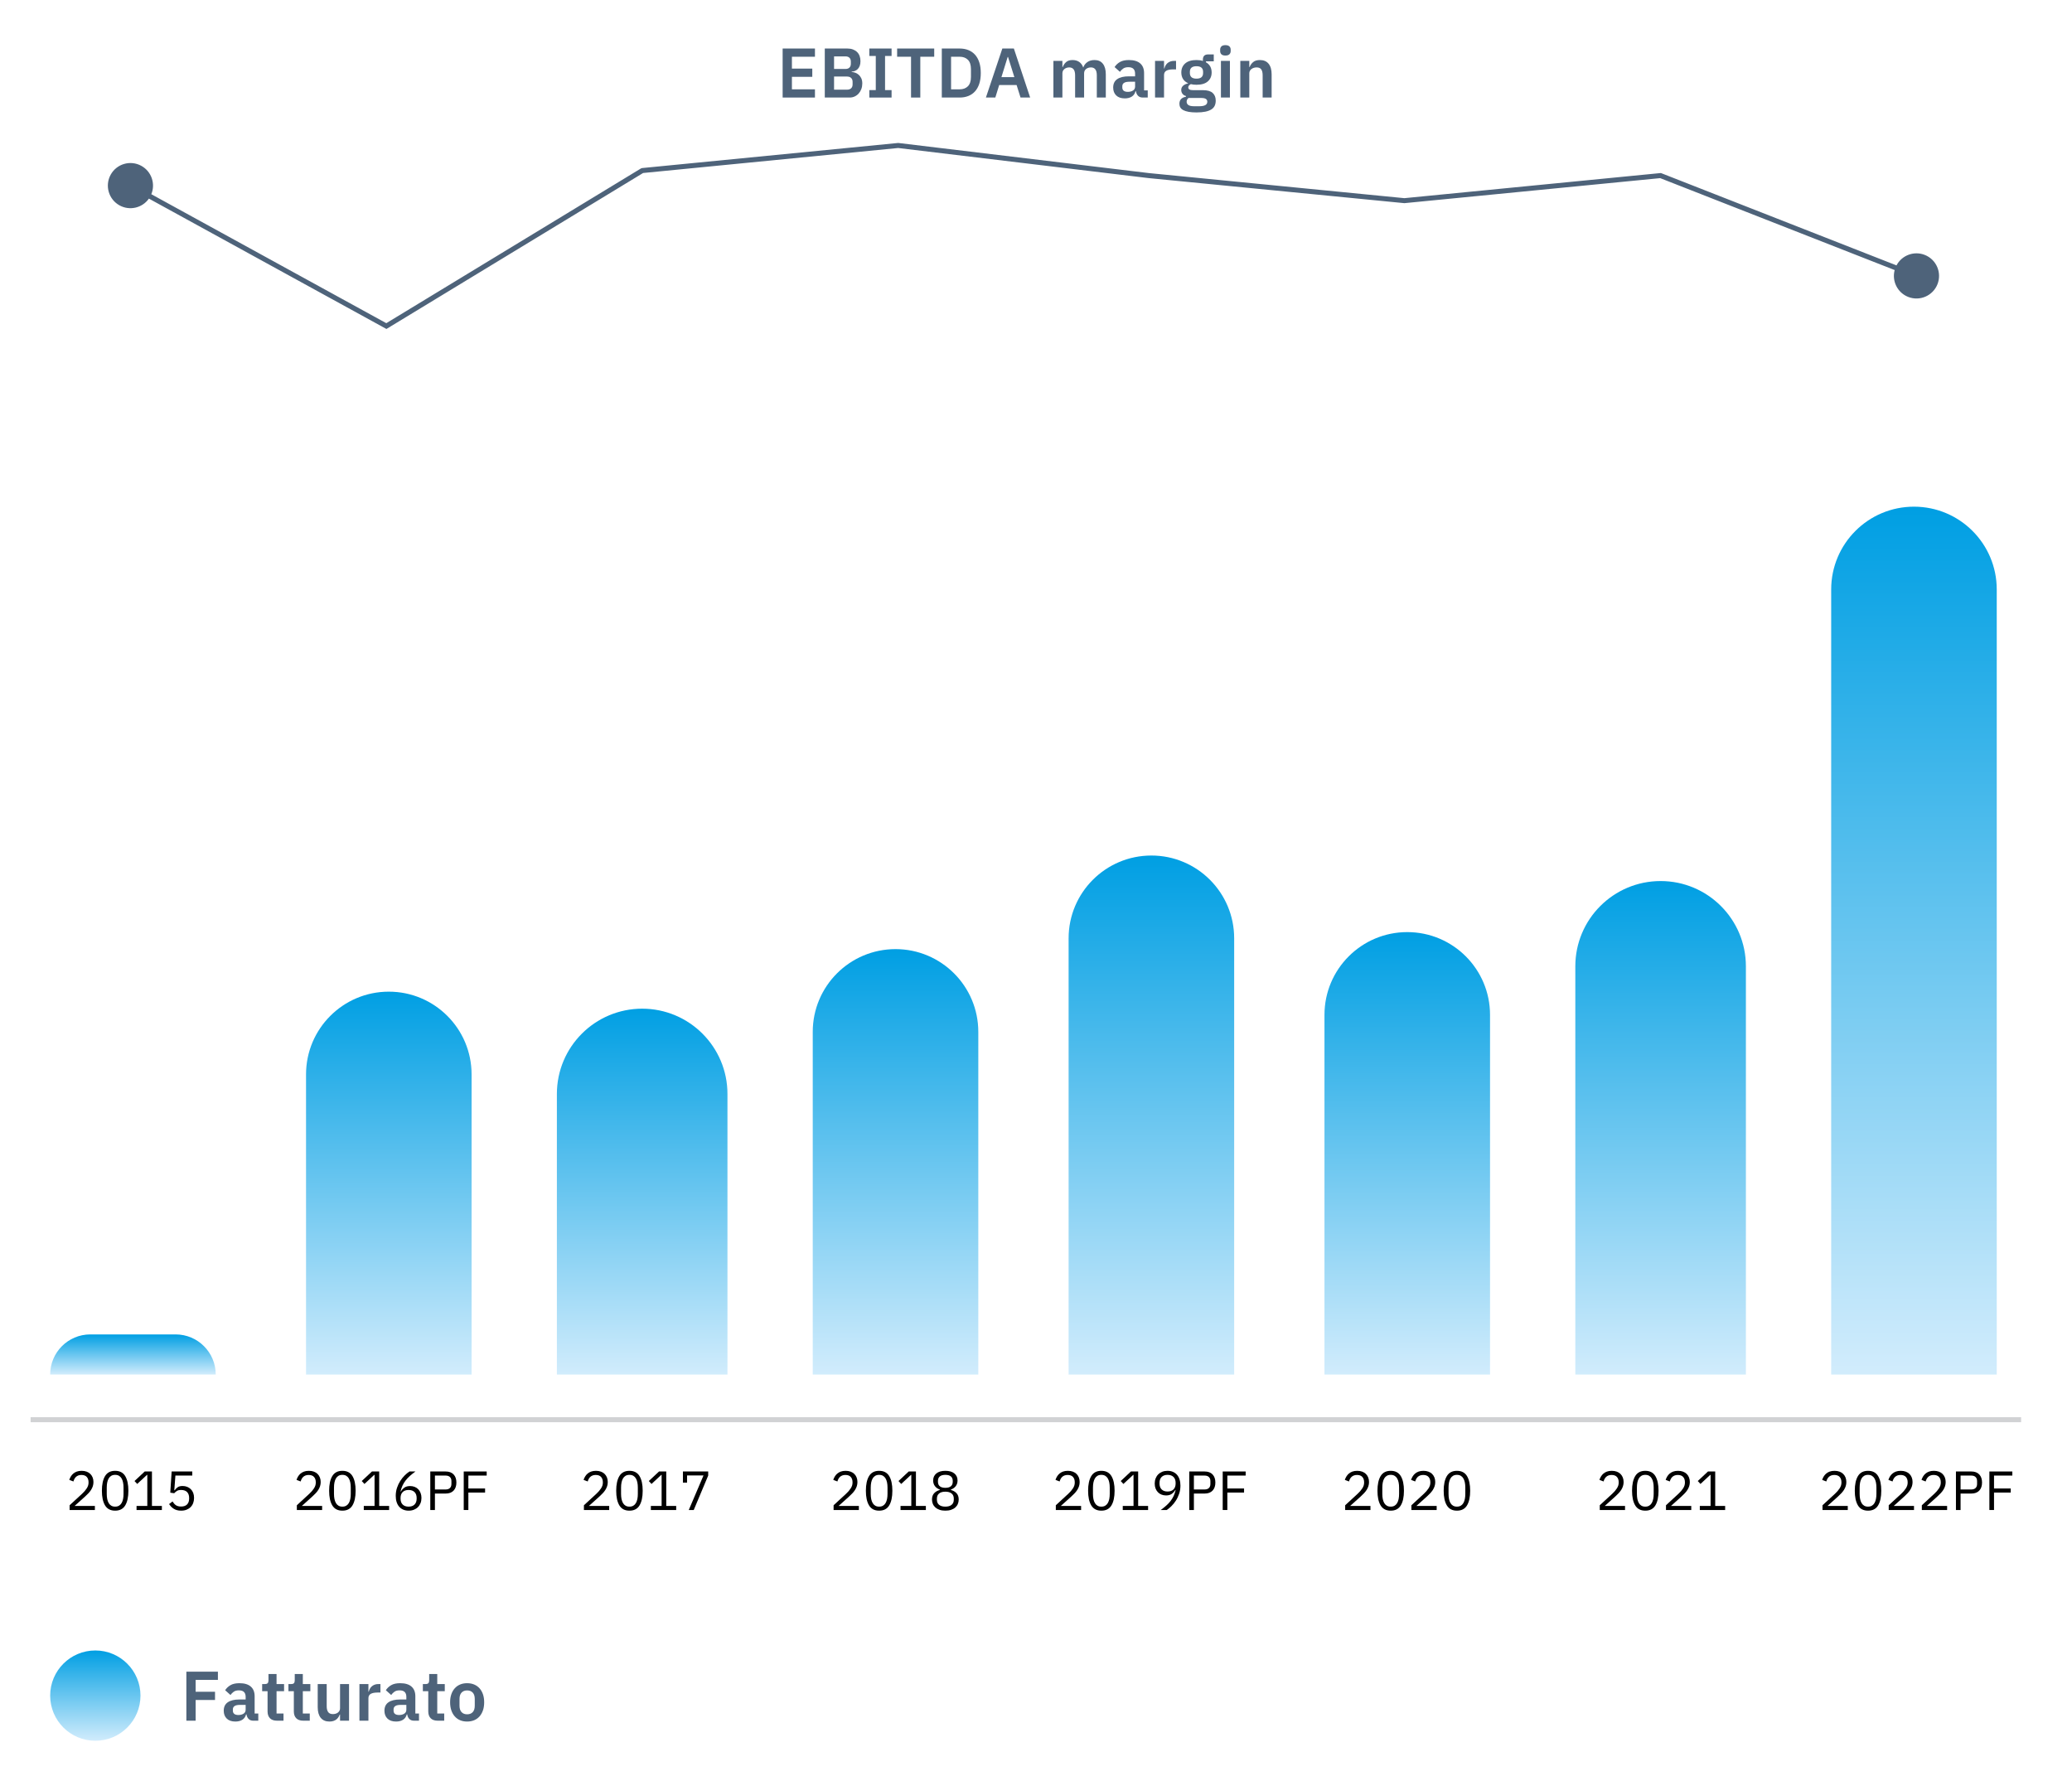 <?xml version="1.0" encoding="UTF-8"?>
<svg width="413px" height="354px" viewBox="0 0 413 354" version="1.1" xmlns="http://www.w3.org/2000/svg" xmlns:xlink="http://www.w3.org/1999/xlink">
    <title>Flow-Handling-noval-IT-TR</title>
    <defs>
        <linearGradient x1="50%" y1="0%" x2="50%" y2="100%" id="linearGradient-1">
            <stop stop-color="#009FE3" offset="0%"></stop>
            <stop stop-color="#D1ECFC" offset="100%"></stop>
        </linearGradient>
        <linearGradient x1="50%" y1="0%" x2="50%" y2="100%" id="linearGradient-2">
            <stop stop-color="#009FE3" offset="0%"></stop>
            <stop stop-color="#D1ECFC" offset="100%"></stop>
        </linearGradient>
        <linearGradient x1="50%" y1="0%" x2="50%" y2="100%" id="linearGradient-3">
            <stop stop-color="#009FE3" offset="0%"></stop>
            <stop stop-color="#D1ECFC" offset="100%"></stop>
        </linearGradient>
        <linearGradient x1="50%" y1="0%" x2="50%" y2="100%" id="linearGradient-4">
            <stop stop-color="#009FE3" offset="0%"></stop>
            <stop stop-color="#D1ECFC" offset="100%"></stop>
        </linearGradient>
        <linearGradient x1="50%" y1="0%" x2="50%" y2="100%" id="linearGradient-5">
            <stop stop-color="#009FE3" offset="0%"></stop>
            <stop stop-color="#D1ECFC" offset="100%"></stop>
        </linearGradient>
        <linearGradient x1="50%" y1="0%" x2="50%" y2="100%" id="linearGradient-6">
            <stop stop-color="#009FE3" offset="0%"></stop>
            <stop stop-color="#D1ECFC" offset="100%"></stop>
        </linearGradient>
        <linearGradient x1="50%" y1="0%" x2="50%" y2="100%" id="linearGradient-7">
            <stop stop-color="#009FE3" offset="0%"></stop>
            <stop stop-color="#D1ECFC" offset="100%"></stop>
        </linearGradient>
        <linearGradient x1="50%" y1="0%" x2="50%" y2="100%" id="linearGradient-8">
            <stop stop-color="#009FE3" offset="0%"></stop>
            <stop stop-color="#D1ECFC" offset="100%"></stop>
        </linearGradient>
        <linearGradient x1="50%" y1="0%" x2="50%" y2="100%" id="linearGradient-9">
            <stop stop-color="#009FE3" offset="0%"></stop>
            <stop stop-color="#D1ECFC" offset="100%"></stop>
        </linearGradient>
    </defs>
    <g id="Flow-Handling-noval-IT-TR" stroke="none" stroke-width="1" fill="none" fill-rule="evenodd">
        <g id="2015" transform="translate(13.809, 293.19)" fill="#000000" fill-rule="nonzero">
            <path d="M5.104,7.81 L0.066,7.81 L0.066,6.864 L2.574,4.554 C2.933,4.224 3.234,3.874 3.476,3.503 C3.718,3.133 3.839,2.761 3.839,2.387 L3.839,2.255 C3.839,1.83 3.722,1.485 3.487,1.221 C3.252,0.957 2.897,0.825 2.42,0.825 C2.185,0.825 1.98,0.858 1.804,0.924 C1.628,0.99 1.476,1.082 1.347,1.199 C1.219,1.316 1.113,1.454 1.028,1.611 C0.944,1.769 0.876,1.94 0.825,2.123 L0,1.804 C0.073,1.577 0.174,1.355 0.302,1.139 C0.431,0.922 0.592,0.73 0.786,0.561 C0.981,0.392 1.216,0.257 1.49,0.154 C1.766,0.051 2.09,0 2.464,0 C2.838,0 3.172,0.055 3.465,0.165 C3.758,0.275 4.004,0.429 4.202,0.627 C4.4,0.825 4.552,1.06 4.659,1.331 C4.765,1.602 4.818,1.903 4.818,2.233 C4.818,2.534 4.776,2.812 4.691,3.069 C4.607,3.326 4.492,3.57 4.345,3.8 C4.198,4.032 4.021,4.257 3.812,4.477 C3.603,4.697 3.377,4.917 3.135,5.137 L1.067,6.996 L5.104,6.996 L5.104,7.81 Z" id="Path"></path>
            <path d="M9.141,7.942 C8.224,7.942 7.555,7.594 7.133,6.897 C6.712,6.2 6.501,5.225 6.501,3.971 C6.501,2.717 6.712,1.742 7.133,1.045 C7.555,0.348 8.224,0 9.141,0 C10.058,0 10.727,0.348 11.149,1.045 C11.57,1.742 11.781,2.717 11.781,3.971 C11.781,5.225 11.57,6.2 11.149,6.897 C10.727,7.594 10.058,7.942 9.141,7.942 Z M9.141,7.139 C9.442,7.139 9.698,7.077 9.911,6.952 C10.124,6.827 10.296,6.651 10.428,6.424 C10.56,6.197 10.657,5.929 10.72,5.621 C10.782,5.313 10.813,4.972 10.813,4.598 L10.813,3.344 C10.813,2.97 10.782,2.629 10.72,2.321 C10.657,2.013 10.56,1.745 10.428,1.518 C10.296,1.291 10.124,1.115 9.911,0.99 C9.698,0.865 9.442,0.803 9.141,0.803 C8.84,0.803 8.584,0.865 8.371,0.99 C8.158,1.115 7.986,1.291 7.854,1.518 C7.722,1.745 7.625,2.013 7.562,2.321 C7.5,2.629 7.469,2.97 7.469,3.344 L7.469,4.598 C7.469,4.972 7.5,5.313 7.562,5.621 C7.625,5.929 7.722,6.197 7.854,6.424 C7.986,6.651 8.158,6.827 8.371,6.952 C8.584,7.077 8.84,7.139 9.141,7.139 Z" id="Shape"></path>
            <polygon id="Path" points="13.409 7.81 13.409 6.996 15.554 6.996 15.554 0.814 15.477 0.814 13.541 2.618 13.002 2.035 15.037 0.132 16.478 0.132 16.478 6.996 18.458 6.996 18.458 7.81"></polygon>
            <path d="M24.519,0.946 L21.153,0.946 L20.933,3.872 L21.01,3.872 C21.193,3.615 21.401,3.41 21.631,3.256 C21.863,3.102 22.18,3.025 22.583,3.025 C22.913,3.025 23.217,3.08 23.496,3.19 C23.775,3.3 24.017,3.456 24.222,3.658 C24.427,3.859 24.587,4.107 24.701,4.4 C24.814,4.693 24.871,5.027 24.871,5.401 C24.871,5.775 24.812,6.118 24.695,6.429 C24.578,6.741 24.407,7.009 24.183,7.232 C23.96,7.456 23.689,7.63 23.369,7.755 C23.05,7.88 22.689,7.942 22.286,7.942 C21.963,7.942 21.679,7.905 21.433,7.832 C21.188,7.759 20.97,7.66 20.779,7.535 C20.588,7.41 20.422,7.271 20.279,7.117 C20.136,6.963 20.005,6.802 19.888,6.633 L20.581,6.105 C20.676,6.259 20.777,6.398 20.884,6.523 C20.99,6.648 21.107,6.754 21.235,6.842 C21.364,6.93 21.512,6.998 21.681,7.045 C21.85,7.093 22.051,7.117 22.286,7.117 C22.814,7.117 23.214,6.978 23.485,6.699 C23.756,6.42 23.892,6.028 23.892,5.522 L23.892,5.412 C23.892,4.906 23.756,4.514 23.485,4.235 C23.214,3.956 22.814,3.817 22.286,3.817 C21.934,3.817 21.657,3.881 21.456,4.01 C21.254,4.138 21.072,4.29 20.911,4.466 L20.13,4.356 L20.405,0.132 L24.519,0.132 L24.519,0.946 Z" id="Path"></path>
        </g>
        <g id="2016PF" transform="translate(59.103, 293.19)" fill="#000000" fill-rule="nonzero">
            <path d="M5.104,7.81 L0.066,7.81 L0.066,6.864 L2.574,4.554 C2.933,4.224 3.234,3.874 3.476,3.503 C3.718,3.133 3.839,2.761 3.839,2.387 L3.839,2.255 C3.839,1.83 3.722,1.485 3.487,1.221 C3.252,0.957 2.897,0.825 2.42,0.825 C2.185,0.825 1.98,0.858 1.804,0.924 C1.628,0.99 1.476,1.082 1.347,1.199 C1.219,1.316 1.113,1.454 1.028,1.611 C0.944,1.769 0.876,1.94 0.825,2.123 L0,1.804 C0.073,1.577 0.174,1.355 0.302,1.139 C0.431,0.922 0.592,0.73 0.786,0.561 C0.981,0.392 1.216,0.257 1.49,0.154 C1.766,0.051 2.09,0 2.464,0 C2.838,0 3.172,0.055 3.465,0.165 C3.758,0.275 4.004,0.429 4.202,0.627 C4.4,0.825 4.552,1.06 4.659,1.331 C4.765,1.602 4.818,1.903 4.818,2.233 C4.818,2.534 4.776,2.812 4.691,3.069 C4.607,3.326 4.492,3.57 4.345,3.8 C4.198,4.032 4.021,4.257 3.812,4.477 C3.603,4.697 3.377,4.917 3.135,5.137 L1.067,6.996 L5.104,6.996 L5.104,7.81 Z" id="Path"></path>
            <path d="M9.141,7.942 C8.224,7.942 7.555,7.594 7.133,6.897 C6.712,6.2 6.501,5.225 6.501,3.971 C6.501,2.717 6.712,1.742 7.133,1.045 C7.555,0.348 8.224,0 9.141,0 C10.058,0 10.727,0.348 11.149,1.045 C11.57,1.742 11.781,2.717 11.781,3.971 C11.781,5.225 11.57,6.2 11.149,6.897 C10.727,7.594 10.058,7.942 9.141,7.942 Z M9.141,7.139 C9.442,7.139 9.698,7.077 9.911,6.952 C10.124,6.827 10.296,6.651 10.428,6.424 C10.56,6.197 10.657,5.929 10.72,5.621 C10.782,5.313 10.813,4.972 10.813,4.598 L10.813,3.344 C10.813,2.97 10.782,2.629 10.72,2.321 C10.657,2.013 10.56,1.745 10.428,1.518 C10.296,1.291 10.124,1.115 9.911,0.99 C9.698,0.865 9.442,0.803 9.141,0.803 C8.84,0.803 8.584,0.865 8.371,0.99 C8.158,1.115 7.986,1.291 7.854,1.518 C7.722,1.745 7.625,2.013 7.562,2.321 C7.5,2.629 7.469,2.97 7.469,3.344 L7.469,4.598 C7.469,4.972 7.5,5.313 7.562,5.621 C7.625,5.929 7.722,6.197 7.854,6.424 C7.986,6.651 8.158,6.827 8.371,6.952 C8.584,7.077 8.84,7.139 9.141,7.139 Z" id="Shape"></path>
            <polygon id="Path" points="13.409 7.81 13.409 6.996 15.554 6.996 15.554 0.814 15.477 0.814 13.541 2.618 13.002 2.035 15.037 0.132 16.478 0.132 16.478 6.996 18.458 6.996 18.458 7.81"></polygon>
            <path d="M22.352,7.942 C21.956,7.942 21.599,7.874 21.279,7.739 C20.96,7.603 20.689,7.409 20.465,7.155 C20.242,6.902 20.071,6.593 19.954,6.226 C19.837,5.859 19.778,5.449 19.778,4.994 C19.778,4.422 19.862,3.885 20.031,3.382 C20.2,2.88 20.418,2.422 20.686,2.007 C20.953,1.593 21.248,1.226 21.571,0.907 C21.894,0.589 22.209,0.33 22.517,0.132 L23.705,0.132 C23.294,0.433 22.928,0.726 22.605,1.012 C22.282,1.298 22,1.597 21.758,1.909 C21.516,2.22 21.311,2.554 21.142,2.909 C20.973,3.265 20.838,3.667 20.735,4.114 L20.79,4.136 C20.973,3.821 21.21,3.558 21.5,3.349 C21.789,3.14 22.169,3.036 22.638,3.036 C22.968,3.036 23.272,3.091 23.551,3.201 C23.83,3.311 24.068,3.469 24.266,3.674 C24.464,3.879 24.62,4.129 24.733,4.422 C24.847,4.715 24.904,5.042 24.904,5.401 C24.904,5.775 24.843,6.118 24.723,6.429 C24.602,6.741 24.429,7.009 24.206,7.232 C23.982,7.456 23.712,7.63 23.397,7.755 C23.082,7.88 22.733,7.942 22.352,7.942 Z M22.341,7.139 C22.847,7.139 23.241,7 23.523,6.721 C23.806,6.442 23.947,6.043 23.947,5.522 L23.947,5.434 C23.947,4.913 23.806,4.514 23.523,4.235 C23.241,3.956 22.847,3.817 22.341,3.817 C21.835,3.817 21.441,3.956 21.159,4.235 C20.876,4.514 20.735,4.913 20.735,5.434 L20.735,5.522 C20.735,6.043 20.876,6.442 21.159,6.721 C21.441,7 21.835,7.139 22.341,7.139 Z" id="Shape"></path>
            <path d="M26.664,7.81 L26.664,0.132 L29.722,0.132 C30.411,0.132 30.941,0.328 31.311,0.721 C31.682,1.113 31.867,1.65 31.867,2.332 C31.867,3.014 31.682,3.551 31.311,3.943 C30.941,4.336 30.411,4.532 29.722,4.532 L27.588,4.532 L27.588,7.81 L26.664,7.81 Z M27.588,3.718 L29.722,3.718 C30.089,3.718 30.373,3.623 30.575,3.432 C30.776,3.241 30.877,2.97 30.877,2.618 L30.877,2.046 C30.877,1.694 30.776,1.423 30.575,1.232 C30.373,1.041 30.089,0.946 29.722,0.946 L27.588,0.946 L27.588,3.718 Z" id="Shape"></path>
            <polygon id="Path" points="33.33 7.81 33.33 0.132 37.906 0.132 37.906 0.946 34.254 0.946 34.254 3.52 37.587 3.52 37.587 4.334 34.254 4.334 34.254 7.81"></polygon>
        </g>
        <g id="2017" transform="translate(116.323, 293.19)" fill="#000000" fill-rule="nonzero">
            <path d="M5.104,7.81 L0.066,7.81 L0.066,6.864 L2.574,4.554 C2.933,4.224 3.234,3.874 3.476,3.503 C3.718,3.133 3.839,2.761 3.839,2.387 L3.839,2.255 C3.839,1.83 3.722,1.485 3.487,1.221 C3.252,0.957 2.897,0.825 2.42,0.825 C2.185,0.825 1.98,0.858 1.804,0.924 C1.628,0.99 1.476,1.082 1.347,1.199 C1.219,1.316 1.113,1.454 1.028,1.611 C0.944,1.769 0.876,1.94 0.825,2.123 L0,1.804 C0.073,1.577 0.174,1.355 0.302,1.139 C0.431,0.922 0.592,0.73 0.786,0.561 C0.981,0.392 1.216,0.257 1.49,0.154 C1.766,0.051 2.09,0 2.464,0 C2.838,0 3.172,0.055 3.465,0.165 C3.758,0.275 4.004,0.429 4.202,0.627 C4.4,0.825 4.552,1.06 4.659,1.331 C4.765,1.602 4.818,1.903 4.818,2.233 C4.818,2.534 4.776,2.812 4.691,3.069 C4.607,3.326 4.492,3.57 4.345,3.8 C4.198,4.032 4.021,4.257 3.812,4.477 C3.603,4.697 3.377,4.917 3.135,5.137 L1.067,6.996 L5.104,6.996 L5.104,7.81 Z" id="Path"></path>
            <path d="M9.141,7.942 C8.224,7.942 7.555,7.594 7.133,6.897 C6.712,6.2 6.501,5.225 6.501,3.971 C6.501,2.717 6.712,1.742 7.133,1.045 C7.555,0.348 8.224,0 9.141,0 C10.058,0 10.727,0.348 11.149,1.045 C11.57,1.742 11.781,2.717 11.781,3.971 C11.781,5.225 11.57,6.2 11.149,6.897 C10.727,7.594 10.058,7.942 9.141,7.942 Z M9.141,7.139 C9.442,7.139 9.698,7.077 9.911,6.952 C10.124,6.827 10.296,6.651 10.428,6.424 C10.56,6.197 10.657,5.929 10.72,5.621 C10.782,5.313 10.813,4.972 10.813,4.598 L10.813,3.344 C10.813,2.97 10.782,2.629 10.72,2.321 C10.657,2.013 10.56,1.745 10.428,1.518 C10.296,1.291 10.124,1.115 9.911,0.99 C9.698,0.865 9.442,0.803 9.141,0.803 C8.84,0.803 8.584,0.865 8.371,0.99 C8.158,1.115 7.986,1.291 7.854,1.518 C7.722,1.745 7.625,2.013 7.562,2.321 C7.5,2.629 7.469,2.97 7.469,3.344 L7.469,4.598 C7.469,4.972 7.5,5.313 7.562,5.621 C7.625,5.929 7.722,6.197 7.854,6.424 C7.986,6.651 8.158,6.827 8.371,6.952 C8.584,7.077 8.84,7.139 9.141,7.139 Z" id="Shape"></path>
            <polygon id="Path" points="13.409 7.81 13.409 6.996 15.554 6.996 15.554 0.814 15.477 0.814 13.541 2.618 13.002 2.035 15.037 0.132 16.478 0.132 16.478 6.996 18.458 6.996 18.458 7.81"></polygon>
            <polygon id="Path" points="20.966 7.81 23.903 0.924 20.625 0.924 20.625 2.354 19.8 2.354 19.8 0.132 24.838 0.132 24.838 0.946 21.956 7.81"></polygon>
        </g>
        <g id="2018" transform="translate(166.09, 293.19)" fill="#000000" fill-rule="nonzero">
            <path d="M5.104,7.81 L0.066,7.81 L0.066,6.864 L2.574,4.554 C2.933,4.224 3.234,3.874 3.476,3.503 C3.718,3.133 3.839,2.761 3.839,2.387 L3.839,2.255 C3.839,1.83 3.722,1.485 3.487,1.221 C3.252,0.957 2.897,0.825 2.42,0.825 C2.185,0.825 1.98,0.858 1.804,0.924 C1.628,0.99 1.476,1.082 1.347,1.199 C1.219,1.316 1.113,1.454 1.028,1.611 C0.944,1.769 0.876,1.94 0.825,2.123 L0,1.804 C0.073,1.577 0.174,1.355 0.302,1.139 C0.431,0.922 0.592,0.73 0.786,0.561 C0.981,0.392 1.216,0.257 1.49,0.154 C1.766,0.051 2.09,0 2.464,0 C2.838,0 3.172,0.055 3.465,0.165 C3.758,0.275 4.004,0.429 4.202,0.627 C4.4,0.825 4.552,1.06 4.659,1.331 C4.765,1.602 4.818,1.903 4.818,2.233 C4.818,2.534 4.776,2.812 4.691,3.069 C4.607,3.326 4.492,3.57 4.345,3.8 C4.198,4.032 4.021,4.257 3.812,4.477 C3.603,4.697 3.377,4.917 3.135,5.137 L1.067,6.996 L5.104,6.996 L5.104,7.81 Z" id="Path"></path>
            <path d="M9.141,7.942 C8.224,7.942 7.555,7.594 7.133,6.897 C6.712,6.2 6.501,5.225 6.501,3.971 C6.501,2.717 6.712,1.742 7.133,1.045 C7.555,0.348 8.224,0 9.141,0 C10.058,0 10.727,0.348 11.149,1.045 C11.57,1.742 11.781,2.717 11.781,3.971 C11.781,5.225 11.57,6.2 11.149,6.897 C10.727,7.594 10.058,7.942 9.141,7.942 Z M9.141,7.139 C9.442,7.139 9.698,7.077 9.911,6.952 C10.124,6.827 10.296,6.651 10.428,6.424 C10.56,6.197 10.657,5.929 10.72,5.621 C10.782,5.313 10.813,4.972 10.813,4.598 L10.813,3.344 C10.813,2.97 10.782,2.629 10.72,2.321 C10.657,2.013 10.56,1.745 10.428,1.518 C10.296,1.291 10.124,1.115 9.911,0.99 C9.698,0.865 9.442,0.803 9.141,0.803 C8.84,0.803 8.584,0.865 8.371,0.99 C8.158,1.115 7.986,1.291 7.854,1.518 C7.722,1.745 7.625,2.013 7.562,2.321 C7.5,2.629 7.469,2.97 7.469,3.344 L7.469,4.598 C7.469,4.972 7.5,5.313 7.562,5.621 C7.625,5.929 7.722,6.197 7.854,6.424 C7.986,6.651 8.158,6.827 8.371,6.952 C8.584,7.077 8.84,7.139 9.141,7.139 Z" id="Shape"></path>
            <polygon id="Path" points="13.409 7.81 13.409 6.996 15.554 6.996 15.554 0.814 15.477 0.814 13.541 2.618 13.002 2.035 15.037 0.132 16.478 0.132 16.478 6.996 18.458 6.996 18.458 7.81"></polygon>
            <path d="M22.341,7.942 C21.901,7.942 21.516,7.885 21.186,7.771 C20.856,7.658 20.579,7.502 20.355,7.304 C20.132,7.106 19.963,6.871 19.849,6.6 C19.736,6.329 19.679,6.035 19.679,5.72 C19.679,5.192 19.822,4.774 20.108,4.466 C20.394,4.158 20.768,3.942 21.23,3.817 L21.23,3.729 C20.827,3.59 20.506,3.364 20.267,3.053 C20.029,2.741 19.91,2.365 19.91,1.925 C19.91,1.338 20.123,0.871 20.548,0.522 C20.973,0.174 21.571,0 22.341,0 C23.111,0 23.709,0.174 24.134,0.522 C24.559,0.871 24.772,1.338 24.772,1.925 C24.772,2.365 24.653,2.741 24.415,3.053 C24.176,3.364 23.855,3.59 23.452,3.729 L23.452,3.817 C23.914,3.942 24.288,4.158 24.574,4.466 C24.86,4.774 25.003,5.192 25.003,5.72 C25.003,6.035 24.946,6.329 24.832,6.6 C24.719,6.871 24.55,7.106 24.326,7.304 C24.103,7.502 23.826,7.658 23.496,7.771 C23.166,7.885 22.781,7.942 22.341,7.942 Z M22.341,7.139 C22.876,7.139 23.291,7.02 23.584,6.782 C23.877,6.543 24.024,6.204 24.024,5.764 L24.024,5.533 C24.024,5.093 23.877,4.754 23.584,4.516 C23.291,4.277 22.876,4.158 22.341,4.158 C21.806,4.158 21.391,4.277 21.098,4.516 C20.805,4.754 20.658,5.093 20.658,5.533 L20.658,5.764 C20.658,6.204 20.805,6.543 21.098,6.782 C21.391,7.02 21.806,7.139 22.341,7.139 Z M22.341,3.388 C22.825,3.388 23.192,3.285 23.441,3.08 C23.69,2.875 23.815,2.574 23.815,2.178 L23.815,2.013 C23.815,1.617 23.69,1.316 23.441,1.111 C23.192,0.906 22.825,0.803 22.341,0.803 C21.857,0.803 21.49,0.906 21.241,1.111 C20.992,1.316 20.867,1.617 20.867,2.013 L20.867,2.178 C20.867,2.574 20.992,2.875 21.241,3.08 C21.49,3.285 21.857,3.388 22.341,3.388 Z" id="Shape"></path>
        </g>
        <g id="2019PF" transform="translate(210.385, 293.19)" fill="#000000" fill-rule="nonzero">
            <path d="M5.104,7.81 L0.066,7.81 L0.066,6.864 L2.574,4.554 C2.933,4.224 3.234,3.874 3.476,3.503 C3.718,3.133 3.839,2.761 3.839,2.387 L3.839,2.255 C3.839,1.83 3.722,1.485 3.487,1.221 C3.252,0.957 2.897,0.825 2.42,0.825 C2.185,0.825 1.98,0.858 1.804,0.924 C1.628,0.99 1.476,1.082 1.347,1.199 C1.219,1.316 1.113,1.454 1.028,1.611 C0.944,1.769 0.876,1.94 0.825,2.123 L0,1.804 C0.073,1.577 0.174,1.355 0.302,1.139 C0.431,0.922 0.592,0.73 0.786,0.561 C0.981,0.392 1.216,0.257 1.49,0.154 C1.766,0.051 2.09,0 2.464,0 C2.838,0 3.172,0.055 3.465,0.165 C3.758,0.275 4.004,0.429 4.202,0.627 C4.4,0.825 4.552,1.06 4.659,1.331 C4.765,1.602 4.818,1.903 4.818,2.233 C4.818,2.534 4.776,2.812 4.691,3.069 C4.607,3.326 4.492,3.57 4.345,3.8 C4.198,4.032 4.021,4.257 3.812,4.477 C3.603,4.697 3.377,4.917 3.135,5.137 L1.067,6.996 L5.104,6.996 L5.104,7.81 Z" id="Path"></path>
            <path d="M9.141,7.942 C8.224,7.942 7.555,7.594 7.133,6.897 C6.712,6.2 6.501,5.225 6.501,3.971 C6.501,2.717 6.712,1.742 7.133,1.045 C7.555,0.348 8.224,0 9.141,0 C10.058,0 10.727,0.348 11.149,1.045 C11.57,1.742 11.781,2.717 11.781,3.971 C11.781,5.225 11.57,6.2 11.149,6.897 C10.727,7.594 10.058,7.942 9.141,7.942 Z M9.141,7.139 C9.442,7.139 9.698,7.077 9.911,6.952 C10.124,6.827 10.296,6.651 10.428,6.424 C10.56,6.197 10.657,5.929 10.72,5.621 C10.782,5.313 10.813,4.972 10.813,4.598 L10.813,3.344 C10.813,2.97 10.782,2.629 10.72,2.321 C10.657,2.013 10.56,1.745 10.428,1.518 C10.296,1.291 10.124,1.115 9.911,0.99 C9.698,0.865 9.442,0.803 9.141,0.803 C8.84,0.803 8.584,0.865 8.371,0.99 C8.158,1.115 7.986,1.291 7.854,1.518 C7.722,1.745 7.625,2.013 7.562,2.321 C7.5,2.629 7.469,2.97 7.469,3.344 L7.469,4.598 C7.469,4.972 7.5,5.313 7.562,5.621 C7.625,5.929 7.722,6.197 7.854,6.424 C7.986,6.651 8.158,6.827 8.371,6.952 C8.584,7.077 8.84,7.139 9.141,7.139 Z" id="Shape"></path>
            <polygon id="Path" points="13.409 7.81 13.409 6.996 15.554 6.996 15.554 0.814 15.477 0.814 13.541 2.618 13.002 2.035 15.037 0.132 16.478 0.132 16.478 6.996 18.458 6.996 18.458 7.81"></polygon>
            <path d="M24.904,2.948 C24.904,3.52 24.82,4.057 24.651,4.559 C24.482,5.062 24.264,5.52 23.997,5.934 C23.729,6.349 23.434,6.715 23.111,7.035 C22.788,7.354 22.473,7.612 22.165,7.81 L20.977,7.81 C21.388,7.509 21.754,7.216 22.077,6.93 C22.4,6.644 22.682,6.345 22.924,6.034 C23.166,5.722 23.371,5.388 23.54,5.032 C23.709,4.677 23.844,4.275 23.947,3.828 L23.892,3.806 C23.709,4.121 23.472,4.383 23.183,4.593 C22.893,4.801 22.513,4.906 22.044,4.906 C21.714,4.906 21.41,4.851 21.131,4.741 C20.852,4.631 20.614,4.473 20.416,4.268 C20.218,4.063 20.062,3.815 19.948,3.526 C19.835,3.236 19.778,2.908 19.778,2.541 C19.778,2.167 19.838,1.824 19.959,1.512 C20.081,1.201 20.253,0.933 20.477,0.71 C20.7,0.486 20.968,0.312 21.279,0.187 C21.591,0.062 21.941,0 22.33,0 C22.726,0 23.084,0.068 23.402,0.203 C23.721,0.339 23.993,0.533 24.216,0.786 C24.44,1.04 24.611,1.349 24.728,1.716 C24.845,2.083 24.904,2.493 24.904,2.948 Z M22.341,4.125 C22.847,4.125 23.241,3.986 23.523,3.707 C23.806,3.428 23.947,3.029 23.947,2.508 L23.947,2.42 C23.947,1.899 23.806,1.5 23.523,1.221 C23.241,0.942 22.847,0.803 22.341,0.803 C21.835,0.803 21.441,0.942 21.159,1.221 C20.876,1.5 20.735,1.899 20.735,2.42 L20.735,2.508 C20.735,3.029 20.876,3.428 21.159,3.707 C21.441,3.986 21.835,4.125 22.341,4.125 Z" id="Shape"></path>
            <path d="M26.664,7.81 L26.664,0.132 L29.722,0.132 C30.411,0.132 30.941,0.328 31.311,0.721 C31.682,1.113 31.867,1.65 31.867,2.332 C31.867,3.014 31.682,3.551 31.311,3.943 C30.941,4.336 30.411,4.532 29.722,4.532 L27.588,4.532 L27.588,7.81 L26.664,7.81 Z M27.588,3.718 L29.722,3.718 C30.089,3.718 30.373,3.623 30.575,3.432 C30.776,3.241 30.877,2.97 30.877,2.618 L30.877,2.046 C30.877,1.694 30.776,1.423 30.575,1.232 C30.373,1.041 30.089,0.946 29.722,0.946 L27.588,0.946 L27.588,3.718 Z" id="Shape"></path>
            <polygon id="Path" points="33.33 7.81 33.33 0.132 37.906 0.132 37.906 0.946 34.254 0.946 34.254 3.52 37.587 3.52 37.587 4.334 34.254 4.334 34.254 7.81"></polygon>
        </g>
        <g id="2020" transform="translate(268.06, 293.19)" fill="#000000" fill-rule="nonzero">
            <path d="M5.104,7.81 L0.066,7.81 L0.066,6.864 L2.574,4.554 C2.933,4.224 3.234,3.874 3.476,3.503 C3.718,3.133 3.839,2.761 3.839,2.387 L3.839,2.255 C3.839,1.83 3.722,1.485 3.487,1.221 C3.252,0.957 2.897,0.825 2.42,0.825 C2.185,0.825 1.98,0.858 1.804,0.924 C1.628,0.99 1.476,1.082 1.347,1.199 C1.219,1.316 1.113,1.454 1.028,1.611 C0.944,1.769 0.876,1.94 0.825,2.123 L0,1.804 C0.073,1.577 0.174,1.355 0.302,1.139 C0.431,0.922 0.592,0.73 0.786,0.561 C0.981,0.392 1.216,0.257 1.49,0.154 C1.766,0.051 2.09,0 2.464,0 C2.838,0 3.172,0.055 3.465,0.165 C3.758,0.275 4.004,0.429 4.202,0.627 C4.4,0.825 4.552,1.06 4.659,1.331 C4.765,1.602 4.818,1.903 4.818,2.233 C4.818,2.534 4.776,2.812 4.691,3.069 C4.607,3.326 4.492,3.57 4.345,3.8 C4.198,4.032 4.021,4.257 3.812,4.477 C3.603,4.697 3.377,4.917 3.135,5.137 L1.067,6.996 L5.104,6.996 L5.104,7.81 Z" id="Path"></path>
            <path d="M9.141,7.942 C8.224,7.942 7.555,7.594 7.133,6.897 C6.712,6.2 6.501,5.225 6.501,3.971 C6.501,2.717 6.712,1.742 7.133,1.045 C7.555,0.348 8.224,0 9.141,0 C10.058,0 10.727,0.348 11.149,1.045 C11.57,1.742 11.781,2.717 11.781,3.971 C11.781,5.225 11.57,6.2 11.149,6.897 C10.727,7.594 10.058,7.942 9.141,7.942 Z M9.141,7.139 C9.442,7.139 9.698,7.077 9.911,6.952 C10.124,6.827 10.296,6.651 10.428,6.424 C10.56,6.197 10.657,5.929 10.72,5.621 C10.782,5.313 10.813,4.972 10.813,4.598 L10.813,3.344 C10.813,2.97 10.782,2.629 10.72,2.321 C10.657,2.013 10.56,1.745 10.428,1.518 C10.296,1.291 10.124,1.115 9.911,0.99 C9.698,0.865 9.442,0.803 9.141,0.803 C8.84,0.803 8.584,0.865 8.371,0.99 C8.158,1.115 7.986,1.291 7.854,1.518 C7.722,1.745 7.625,2.013 7.562,2.321 C7.5,2.629 7.469,2.97 7.469,3.344 L7.469,4.598 C7.469,4.972 7.5,5.313 7.562,5.621 C7.625,5.929 7.722,6.197 7.854,6.424 C7.986,6.651 8.158,6.827 8.371,6.952 C8.584,7.077 8.84,7.139 9.141,7.139 Z" id="Shape"></path>
            <path d="M18.304,7.81 L13.266,7.81 L13.266,6.864 L15.774,4.554 C16.133,4.224 16.434,3.874 16.676,3.503 C16.918,3.133 17.039,2.761 17.039,2.387 L17.039,2.255 C17.039,1.83 16.922,1.485 16.687,1.221 C16.452,0.957 16.097,0.825 15.62,0.825 C15.385,0.825 15.18,0.858 15.004,0.924 C14.828,0.99 14.676,1.082 14.547,1.199 C14.419,1.316 14.313,1.454 14.229,1.611 C14.144,1.769 14.076,1.94 14.025,2.123 L13.2,1.804 C13.273,1.577 13.374,1.355 13.502,1.139 C13.631,0.922 13.792,0.73 13.986,0.561 C14.181,0.392 14.415,0.257 14.691,0.154 C14.966,0.051 15.29,0 15.664,0 C16.038,0 16.372,0.055 16.665,0.165 C16.958,0.275 17.204,0.429 17.402,0.627 C17.6,0.825 17.752,1.06 17.858,1.331 C17.965,1.602 18.018,1.903 18.018,2.233 C18.018,2.534 17.976,2.812 17.892,3.069 C17.807,3.326 17.692,3.57 17.545,3.8 C17.398,4.032 17.221,4.257 17.012,4.477 C16.802,4.697 16.577,4.917 16.335,5.137 L14.267,6.996 L18.304,6.996 L18.304,7.81 Z" id="Path"></path>
            <path d="M22.341,7.942 C21.424,7.942 20.755,7.594 20.334,6.897 C19.912,6.2 19.701,5.225 19.701,3.971 C19.701,2.717 19.912,1.742 20.334,1.045 C20.755,0.348 21.424,0 22.341,0 C23.258,0 23.927,0.348 24.349,1.045 C24.77,1.742 24.981,2.717 24.981,3.971 C24.981,5.225 24.77,6.2 24.349,6.897 C23.927,7.594 23.258,7.942 22.341,7.942 Z M22.341,7.139 C22.642,7.139 22.898,7.077 23.111,6.952 C23.324,6.827 23.496,6.651 23.628,6.424 C23.76,6.197 23.857,5.929 23.919,5.621 C23.982,5.313 24.013,4.972 24.013,4.598 L24.013,3.344 C24.013,2.97 23.982,2.629 23.919,2.321 C23.857,2.013 23.76,1.745 23.628,1.518 C23.496,1.291 23.324,1.115 23.111,0.99 C22.898,0.865 22.642,0.803 22.341,0.803 C22.04,0.803 21.784,0.865 21.571,0.99 C21.358,1.115 21.186,1.291 21.054,1.518 C20.922,1.745 20.825,2.013 20.762,2.321 C20.7,2.629 20.669,2.97 20.669,3.344 L20.669,4.598 C20.669,4.972 20.7,5.313 20.762,5.621 C20.825,5.929 20.922,6.197 21.054,6.424 C21.186,6.651 21.358,6.827 21.571,6.952 C21.784,7.077 22.04,7.139 22.341,7.139 Z" id="Shape"></path>
        </g>
        <g id="2021" transform="translate(318.806, 293.19)" fill="#000000" fill-rule="nonzero">
            <path d="M5.104,7.81 L0.066,7.81 L0.066,6.864 L2.574,4.554 C2.933,4.224 3.234,3.874 3.476,3.503 C3.718,3.133 3.839,2.761 3.839,2.387 L3.839,2.255 C3.839,1.83 3.722,1.485 3.487,1.221 C3.252,0.957 2.897,0.825 2.42,0.825 C2.185,0.825 1.98,0.858 1.804,0.924 C1.628,0.99 1.476,1.082 1.347,1.199 C1.219,1.316 1.113,1.454 1.028,1.611 C0.944,1.769 0.876,1.94 0.825,2.123 L0,1.804 C0.073,1.577 0.174,1.355 0.302,1.139 C0.431,0.922 0.592,0.73 0.786,0.561 C0.981,0.392 1.216,0.257 1.49,0.154 C1.766,0.051 2.09,0 2.464,0 C2.838,0 3.172,0.055 3.465,0.165 C3.758,0.275 4.004,0.429 4.202,0.627 C4.4,0.825 4.552,1.06 4.659,1.331 C4.765,1.602 4.818,1.903 4.818,2.233 C4.818,2.534 4.776,2.812 4.691,3.069 C4.607,3.326 4.492,3.57 4.345,3.8 C4.198,4.032 4.021,4.257 3.812,4.477 C3.603,4.697 3.377,4.917 3.135,5.137 L1.067,6.996 L5.104,6.996 L5.104,7.81 Z" id="Path"></path>
            <path d="M9.141,7.942 C8.224,7.942 7.555,7.594 7.133,6.897 C6.712,6.2 6.501,5.225 6.501,3.971 C6.501,2.717 6.712,1.742 7.133,1.045 C7.555,0.348 8.224,0 9.141,0 C10.058,0 10.727,0.348 11.149,1.045 C11.57,1.742 11.781,2.717 11.781,3.971 C11.781,5.225 11.57,6.2 11.149,6.897 C10.727,7.594 10.058,7.942 9.141,7.942 Z M9.141,7.139 C9.442,7.139 9.698,7.077 9.911,6.952 C10.124,6.827 10.296,6.651 10.428,6.424 C10.56,6.197 10.657,5.929 10.72,5.621 C10.782,5.313 10.813,4.972 10.813,4.598 L10.813,3.344 C10.813,2.97 10.782,2.629 10.72,2.321 C10.657,2.013 10.56,1.745 10.428,1.518 C10.296,1.291 10.124,1.115 9.911,0.99 C9.698,0.865 9.442,0.803 9.141,0.803 C8.84,0.803 8.584,0.865 8.371,0.99 C8.158,1.115 7.986,1.291 7.854,1.518 C7.722,1.745 7.625,2.013 7.562,2.321 C7.5,2.629 7.469,2.97 7.469,3.344 L7.469,4.598 C7.469,4.972 7.5,5.313 7.562,5.621 C7.625,5.929 7.722,6.197 7.854,6.424 C7.986,6.651 8.158,6.827 8.371,6.952 C8.584,7.077 8.84,7.139 9.141,7.139 Z" id="Shape"></path>
            <path d="M18.304,7.81 L13.266,7.81 L13.266,6.864 L15.774,4.554 C16.133,4.224 16.434,3.874 16.676,3.503 C16.918,3.133 17.039,2.761 17.039,2.387 L17.039,2.255 C17.039,1.83 16.922,1.485 16.687,1.221 C16.452,0.957 16.097,0.825 15.62,0.825 C15.385,0.825 15.18,0.858 15.004,0.924 C14.828,0.99 14.676,1.082 14.547,1.199 C14.419,1.316 14.313,1.454 14.229,1.611 C14.144,1.769 14.076,1.94 14.025,2.123 L13.2,1.804 C13.273,1.577 13.374,1.355 13.502,1.139 C13.631,0.922 13.792,0.73 13.986,0.561 C14.181,0.392 14.415,0.257 14.691,0.154 C14.966,0.051 15.29,0 15.664,0 C16.038,0 16.372,0.055 16.665,0.165 C16.958,0.275 17.204,0.429 17.402,0.627 C17.6,0.825 17.752,1.06 17.858,1.331 C17.965,1.602 18.018,1.903 18.018,2.233 C18.018,2.534 17.976,2.812 17.892,3.069 C17.807,3.326 17.692,3.57 17.545,3.8 C17.398,4.032 17.221,4.257 17.012,4.477 C16.802,4.697 16.577,4.917 16.335,5.137 L14.267,6.996 L18.304,6.996 L18.304,7.81 Z" id="Path"></path>
            <polygon id="Path" points="20.009 7.81 20.009 6.996 22.154 6.996 22.154 0.814 22.077 0.814 20.141 2.618 19.602 2.035 21.637 0.132 23.078 0.132 23.078 6.996 25.058 6.996 25.058 7.81"></polygon>
        </g>
        <g id="2022PF" transform="translate(363.203, 293.19)" fill="#000000" fill-rule="nonzero">
            <path d="M5.104,7.81 L0.066,7.81 L0.066,6.864 L2.574,4.554 C2.933,4.224 3.234,3.874 3.476,3.503 C3.718,3.133 3.839,2.761 3.839,2.387 L3.839,2.255 C3.839,1.83 3.722,1.485 3.487,1.221 C3.252,0.957 2.897,0.825 2.42,0.825 C2.185,0.825 1.98,0.858 1.804,0.924 C1.628,0.99 1.476,1.082 1.347,1.199 C1.219,1.316 1.113,1.454 1.028,1.611 C0.944,1.769 0.876,1.94 0.825,2.123 L-5.68434189e-14,1.804 C0.073,1.577 0.174,1.355 0.302,1.139 C0.431,0.922 0.592,0.73 0.786,0.561 C0.981,0.392 1.216,0.257 1.49,0.154 C1.766,0.051 2.09,0 2.464,0 C2.838,0 3.172,0.055 3.465,0.165 C3.758,0.275 4.004,0.429 4.202,0.627 C4.4,0.825 4.552,1.06 4.659,1.331 C4.765,1.602 4.818,1.903 4.818,2.233 C4.818,2.534 4.776,2.812 4.691,3.069 C4.607,3.326 4.492,3.57 4.345,3.8 C4.198,4.032 4.021,4.257 3.812,4.477 C3.603,4.697 3.377,4.917 3.135,5.137 L1.067,6.996 L5.104,6.996 L5.104,7.81 Z" id="Path"></path>
            <path d="M9.141,7.942 C8.224,7.942 7.555,7.594 7.133,6.897 C6.712,6.2 6.501,5.225 6.501,3.971 C6.501,2.717 6.712,1.742 7.133,1.045 C7.555,0.348 8.224,0 9.141,0 C10.058,0 10.727,0.348 11.149,1.045 C11.57,1.742 11.781,2.717 11.781,3.971 C11.781,5.225 11.57,6.2 11.149,6.897 C10.727,7.594 10.058,7.942 9.141,7.942 Z M9.141,7.139 C9.442,7.139 9.698,7.077 9.911,6.952 C10.124,6.827 10.296,6.651 10.428,6.424 C10.56,6.197 10.657,5.929 10.72,5.621 C10.782,5.313 10.813,4.972 10.813,4.598 L10.813,3.344 C10.813,2.97 10.782,2.629 10.72,2.321 C10.657,2.013 10.56,1.745 10.428,1.518 C10.296,1.291 10.124,1.115 9.911,0.99 C9.698,0.865 9.442,0.803 9.141,0.803 C8.84,0.803 8.584,0.865 8.371,0.99 C8.158,1.115 7.986,1.291 7.854,1.518 C7.722,1.745 7.625,2.013 7.562,2.321 C7.5,2.629 7.469,2.97 7.469,3.344 L7.469,4.598 C7.469,4.972 7.5,5.313 7.562,5.621 C7.625,5.929 7.722,6.197 7.854,6.424 C7.986,6.651 8.158,6.827 8.371,6.952 C8.584,7.077 8.84,7.139 9.141,7.139 Z" id="Shape"></path>
            <path d="M18.304,7.81 L13.266,7.81 L13.266,6.864 L15.774,4.554 C16.133,4.224 16.434,3.874 16.676,3.503 C16.918,3.133 17.039,2.761 17.039,2.387 L17.039,2.255 C17.039,1.83 16.922,1.485 16.687,1.221 C16.452,0.957 16.097,0.825 15.62,0.825 C15.385,0.825 15.18,0.858 15.004,0.924 C14.828,0.99 14.676,1.082 14.547,1.199 C14.419,1.316 14.313,1.454 14.229,1.611 C14.144,1.769 14.076,1.94 14.025,2.123 L13.2,1.804 C13.273,1.577 13.374,1.355 13.502,1.139 C13.631,0.922 13.792,0.73 13.986,0.561 C14.181,0.392 14.415,0.257 14.691,0.154 C14.966,0.051 15.29,0 15.664,0 C16.038,0 16.372,0.055 16.665,0.165 C16.958,0.275 17.204,0.429 17.402,0.627 C17.6,0.825 17.752,1.06 17.858,1.331 C17.965,1.602 18.018,1.903 18.018,2.233 C18.018,2.534 17.976,2.812 17.892,3.069 C17.807,3.326 17.692,3.57 17.545,3.8 C17.398,4.032 17.221,4.257 17.012,4.477 C16.802,4.697 16.577,4.917 16.335,5.137 L14.267,6.996 L18.304,6.996 L18.304,7.81 Z" id="Path"></path>
            <path d="M24.904,7.81 L19.866,7.81 L19.866,6.864 L22.374,4.554 C22.733,4.224 23.034,3.874 23.276,3.503 C23.518,3.133 23.639,2.761 23.639,2.387 L23.639,2.255 C23.639,1.83 23.522,1.485 23.287,1.221 C23.052,0.957 22.697,0.825 22.22,0.825 C21.985,0.825 21.78,0.858 21.604,0.924 C21.428,0.99 21.276,1.082 21.148,1.199 C21.019,1.316 20.913,1.454 20.828,1.611 C20.744,1.769 20.676,1.94 20.625,2.123 L19.8,1.804 C19.873,1.577 19.974,1.355 20.102,1.139 C20.231,0.922 20.392,0.73 20.587,0.561 C20.781,0.392 21.015,0.257 21.291,0.154 C21.566,0.051 21.89,0 22.264,0 C22.638,0 22.972,0.055 23.265,0.165 C23.558,0.275 23.804,0.429 24.002,0.627 C24.2,0.825 24.352,1.06 24.459,1.331 C24.565,1.602 24.618,1.903 24.618,2.233 C24.618,2.534 24.576,2.812 24.491,3.069 C24.407,3.326 24.292,3.57 24.145,3.8 C23.998,4.032 23.82,4.257 23.611,4.477 C23.402,4.697 23.177,4.917 22.935,5.137 L20.867,6.996 L24.904,6.996 L24.904,7.81 Z" id="Path"></path>
            <path d="M26.664,7.81 L26.664,0.132 L29.722,0.132 C30.411,0.132 30.941,0.328 31.311,0.721 C31.682,1.113 31.867,1.65 31.867,2.332 C31.867,3.014 31.682,3.551 31.311,3.943 C30.941,4.336 30.411,4.532 29.722,4.532 L27.588,4.532 L27.588,7.81 L26.664,7.81 Z M27.588,3.718 L29.722,3.718 C30.089,3.718 30.373,3.623 30.575,3.432 C30.776,3.241 30.877,2.97 30.877,2.618 L30.877,2.046 C30.877,1.694 30.776,1.423 30.575,1.232 C30.373,1.041 30.089,0.946 29.722,0.946 L27.588,0.946 L27.588,3.718 Z" id="Shape"></path>
            <polygon id="Path" points="33.33 7.81 33.33 0.132 37.906 0.132 37.906 0.946 34.254 0.946 34.254 3.52 37.587 3.52 37.587 4.334 34.254 4.334 34.254 7.81"></polygon>
        </g>
        <polygon id="Line-5-Copy-10" fill="#D1D2D4" fill-rule="nonzero" points="402.855 282.5 402.855 283.5 6.102 283.5 6.102 282.5"></polygon>
        <path d="M162,274 L195,274 L195,205.696 C195,196.583 187.613,189.196 178.5,189.196 C169.387,189.196 162,196.583 162,205.696 L162,274 L162,274 Z" id="Fill-1" fill="url(#linearGradient-1)"></path>
        <path d="M111,274 L145,274 L145,218.069 C145,208.68 137.389,201.069 128,201.069 C118.611,201.069 111,208.68 111,218.069 L111,274 L111,274 Z" id="Fill-2" fill="url(#linearGradient-2)"></path>
        <path d="M61,274 L94,274 L94,214.176 C94,205.064 86.613,197.676 77.5,197.676 C68.387,197.676 61,205.064 61,214.176 L61,274 L61,274 Z" id="Fill-3" fill="url(#linearGradient-3)"></path>
        <path d="M10,274 L43,274 C43,269.582 39.418,266 35,266 L18,266 C13.582,266 10,269.582 10,274 L10,274 L10,274 Z" id="Fill-4" fill="url(#linearGradient-4)"></path>
        <path d="M264,274 L297,274 L297,202.304 C297,193.191 289.613,185.804 280.5,185.804 C271.387,185.804 264,193.191 264,202.304 L264,274 L264,274 Z" id="Fill-5" fill="url(#linearGradient-5)"></path>
        <path d="M365,274 L398,274 L398,117.5 C398,108.387 390.613,101 381.5,101 C372.387,101 365,108.387 365,117.5 L365,274 L365,274 Z" id="Fill-6" fill="url(#linearGradient-6)"></path>
        <path d="M314,274 L348,274 L348,192.627 C348,183.239 340.389,175.627 331,175.627 C321.611,175.627 314,183.239 314,192.627 L314,274 L314,274 Z" id="Fill-7" fill="url(#linearGradient-7)"></path>
        <path d="M213,274 L246,274 L246,187.039 C246,177.927 238.613,170.539 229.5,170.539 C220.387,170.539 213,177.927 213,187.039 L213,274 L213,274 Z" id="Fill-8" fill="url(#linearGradient-8)"></path>
        <path id="Stroke-9" d="M178.988,28.502 L179.096,28.504 L229.012,34.502 L279.927,39.502 L330.939,34.502 L331.059,34.491 L331.17,34.534 L378.019,52.902 C379.071,50.898 381.486,49.965 383.643,50.81 C385.956,51.718 387.097,54.329 386.19,56.643 C385.282,58.956 382.671,60.097 380.357,59.19 C378.201,58.344 377.064,56.019 377.653,53.833 L330.916,35.509 L279.927,40.498 L228.904,35.496 L179.03,29.502 L128.187,34.486 L77.272,65.427 L77.025,65.577 L76.772,65.438 L29.68,39.59 C28.38,41.443 25.865,42.059 23.835,40.945 C21.656,39.749 20.859,37.013 22.055,34.835 C23.251,32.656 25.987,31.859 28.165,33.055 C30.196,34.17 31.026,36.622 30.161,38.714 L76.999,64.422 L127.765,33.573 L127.976,33.502 L178.988,28.502 Z" fill="#4E637A" fill-rule="nonzero"></path>
        <g id="EBITDA-margin" transform="translate(156, 9)" fill="#4E637A" fill-rule="nonzero">
            <polygon id="Path" points="0 10.444 0 0.672 6.44 0.672 6.44 2.31 1.848 2.31 1.848 4.676 5.908 4.676 5.908 6.314 1.848 6.314 1.848 8.806 6.44 8.806 6.44 10.444"></polygon>
            <path d="M8.4,0.672 L12.922,0.672 C13.323,0.672 13.685,0.733 14.007,0.854 C14.329,0.975 14.602,1.143 14.826,1.358 C15.05,1.573 15.22,1.836 15.337,2.149 C15.454,2.462 15.512,2.805 15.512,3.178 C15.512,3.551 15.463,3.866 15.365,4.123 C15.267,4.38 15.136,4.592 14.973,4.76 C14.81,4.928 14.623,5.054 14.413,5.138 C14.203,5.222 13.986,5.269 13.762,5.278 L13.762,5.362 C13.977,5.362 14.208,5.404 14.455,5.488 C14.702,5.572 14.931,5.705 15.141,5.887 C15.351,6.069 15.526,6.302 15.666,6.587 C15.806,6.872 15.876,7.224 15.876,7.644 C15.876,8.036 15.813,8.402 15.687,8.743 C15.561,9.084 15.386,9.38 15.162,9.632 C14.938,9.884 14.672,10.082 14.364,10.227 C14.056,10.372 13.72,10.444 13.356,10.444 L8.4,10.444 L8.4,0.672 Z M10.248,8.876 L12.824,8.876 C13.179,8.876 13.454,8.785 13.65,8.603 C13.846,8.421 13.944,8.157 13.944,7.812 L13.944,7.336 C13.944,6.991 13.846,6.725 13.65,6.538 C13.454,6.351 13.179,6.258 12.824,6.258 L10.248,6.258 L10.248,8.876 Z M10.248,4.746 L12.53,4.746 C12.866,4.746 13.127,4.655 13.314,4.473 C13.501,4.291 13.594,4.037 13.594,3.71 L13.594,3.276 C13.594,2.949 13.501,2.695 13.314,2.513 C13.127,2.331 12.866,2.24 12.53,2.24 L10.248,2.24 L10.248,4.746 Z" id="Shape"></path>
            <polygon id="Path" points="17.276 10.444 17.276 8.96 18.564 8.96 18.564 2.156 17.276 2.156 17.276 0.672 21.714 0.672 21.714 2.156 20.412 2.156 20.412 8.96 21.714 8.96 21.714 10.444"></polygon>
            <polygon id="Path" points="27.44 2.31 27.44 10.444 25.592 10.444 25.592 2.31 22.82 2.31 22.82 0.672 30.212 0.672 30.212 2.31"></polygon>
            <path d="M31.724,0.672 L35.28,0.672 C35.915,0.672 36.491,0.775 37.009,0.98 C37.527,1.185 37.97,1.491 38.339,1.897 C38.708,2.303 38.992,2.812 39.193,3.423 C39.394,4.034 39.494,4.746 39.494,5.558 C39.494,6.37 39.394,7.082 39.193,7.693 C38.992,8.304 38.708,8.813 38.339,9.219 C37.97,9.625 37.527,9.931 37.009,10.136 C36.491,10.341 35.915,10.444 35.28,10.444 L31.724,10.444 L31.724,0.672 Z M35.28,8.806 C35.971,8.806 36.519,8.603 36.925,8.197 C37.331,7.791 37.534,7.168 37.534,6.328 L37.534,4.788 C37.534,3.948 37.331,3.325 36.925,2.919 C36.519,2.513 35.971,2.31 35.28,2.31 L33.572,2.31 L33.572,8.806 L35.28,8.806 Z" id="Shape"></path>
            <path d="M47.418,10.444 L46.634,7.952 L43.162,7.952 L42.392,10.444 L40.516,10.444 L43.792,0.672 L46.088,0.672 L49.336,10.444 L47.418,10.444 Z M44.926,2.352 L44.856,2.352 L43.61,6.37 L46.186,6.37 L44.926,2.352 Z" id="Shape"></path>
            <path d="M53.97,10.444 L53.97,3.136 L55.762,3.136 L55.762,4.354 L55.832,4.354 C55.972,3.971 56.196,3.645 56.504,3.374 C56.812,3.103 57.241,2.968 57.792,2.968 C58.296,2.968 58.73,3.089 59.094,3.332 C59.458,3.575 59.729,3.943 59.906,4.438 L59.934,4.438 C60.065,4.027 60.324,3.68 60.711,3.395 C61.098,3.11 61.586,2.968 62.174,2.968 C62.893,2.968 63.446,3.215 63.833,3.71 C64.22,4.205 64.414,4.909 64.414,5.824 L64.414,10.444 L62.622,10.444 L62.622,6.006 C62.622,4.961 62.23,4.438 61.446,4.438 C61.269,4.438 61.098,4.464 60.935,4.515 C60.772,4.566 60.627,4.641 60.501,4.739 C60.375,4.837 60.275,4.958 60.2,5.103 C60.125,5.248 60.088,5.418 60.088,5.614 L60.088,10.444 L58.296,10.444 L58.296,6.006 C58.296,4.961 57.904,4.438 57.12,4.438 C56.952,4.438 56.786,4.464 56.623,4.515 C56.46,4.566 56.315,4.641 56.189,4.739 C56.063,4.837 55.96,4.958 55.881,5.103 C55.802,5.248 55.762,5.418 55.762,5.614 L55.762,10.444 L53.97,10.444 Z" id="Path"></path>
            <path d="M71.778,10.444 C71.386,10.444 71.076,10.33 70.847,10.101 C70.618,9.872 70.476,9.567 70.42,9.184 L70.336,9.184 C70.215,9.66 69.967,10.017 69.594,10.255 C69.221,10.493 68.759,10.612 68.208,10.612 C67.461,10.612 66.887,10.416 66.486,10.024 C66.085,9.632 65.884,9.109 65.884,8.456 C65.884,7.7 66.155,7.138 66.696,6.769 C67.237,6.4 68.007,6.216 69.006,6.216 L70.252,6.216 L70.252,5.684 C70.252,5.273 70.145,4.956 69.93,4.732 C69.715,4.508 69.37,4.396 68.894,4.396 C68.474,4.396 68.136,4.487 67.879,4.669 C67.622,4.851 67.405,5.068 67.228,5.32 L66.164,4.368 C66.435,3.948 66.794,3.61 67.242,3.353 C67.69,3.096 68.283,2.968 69.02,2.968 C70.009,2.968 70.761,3.192 71.274,3.64 C71.787,4.088 72.044,4.732 72.044,5.572 L72.044,9.016 L72.772,9.016 L72.772,10.444 L71.778,10.444 Z M68.81,9.31 C69.211,9.31 69.552,9.221 69.832,9.044 C70.112,8.867 70.252,8.605 70.252,8.26 L70.252,7.294 L69.104,7.294 C68.171,7.294 67.704,7.593 67.704,8.19 L67.704,8.428 C67.704,8.727 67.8,8.948 67.991,9.093 C68.182,9.238 68.455,9.31 68.81,9.31 Z" id="Shape"></path>
            <path d="M74.228,10.444 L74.228,3.136 L76.02,3.136 L76.02,4.648 L76.09,4.648 C76.137,4.452 76.209,4.263 76.307,4.081 C76.405,3.899 76.533,3.738 76.692,3.598 C76.851,3.458 77.04,3.346 77.259,3.262 C77.478,3.178 77.733,3.136 78.022,3.136 L78.414,3.136 L78.414,4.83 L77.854,4.83 C77.247,4.83 76.79,4.919 76.482,5.096 C76.174,5.273 76.02,5.563 76.02,5.964 L76.02,10.444 L74.228,10.444 Z" id="Path"></path>
            <path d="M86.324,11.06 C86.324,11.443 86.256,11.781 86.121,12.075 C85.986,12.369 85.764,12.614 85.456,12.81 C85.148,13.006 84.751,13.155 84.266,13.258 C83.781,13.361 83.188,13.412 82.488,13.412 C81.872,13.412 81.349,13.372 80.92,13.293 C80.491,13.214 80.138,13.102 79.863,12.957 C79.588,12.812 79.389,12.633 79.268,12.418 C79.147,12.203 79.086,11.961 79.086,11.69 C79.086,11.279 79.2,10.96 79.429,10.731 C79.658,10.502 79.977,10.355 80.388,10.29 L80.388,10.136 C80.089,10.061 79.858,9.914 79.695,9.695 C79.532,9.476 79.45,9.217 79.45,8.918 C79.45,8.731 79.487,8.566 79.562,8.421 C79.637,8.276 79.737,8.153 79.863,8.05 C79.989,7.947 80.131,7.861 80.29,7.791 C80.449,7.721 80.617,7.667 80.794,7.63 L80.794,7.574 C80.346,7.369 80.012,7.084 79.793,6.72 C79.574,6.356 79.464,5.931 79.464,5.446 C79.464,4.699 79.721,4.1 80.234,3.647 C80.747,3.194 81.499,2.968 82.488,2.968 C82.712,2.968 82.934,2.982 83.153,3.01 C83.372,3.038 83.575,3.085 83.762,3.15 L83.762,2.912 C83.762,2.203 84.107,1.848 84.798,1.848 L85.932,1.848 L85.932,3.22 L84.378,3.22 L84.378,3.416 C84.761,3.631 85.045,3.911 85.232,4.256 C85.419,4.601 85.512,4.998 85.512,5.446 C85.512,6.183 85.258,6.776 84.749,7.224 C84.24,7.672 83.487,7.896 82.488,7.896 C82.059,7.896 81.685,7.854 81.368,7.77 C81.228,7.835 81.107,7.922 81.004,8.029 C80.901,8.136 80.85,8.269 80.85,8.428 C80.85,8.792 81.167,8.974 81.802,8.974 L83.762,8.974 C84.658,8.974 85.309,9.158 85.715,9.527 C86.121,9.896 86.324,10.407 86.324,11.06 Z M84.644,11.27 C84.644,11.037 84.551,10.855 84.364,10.724 C84.177,10.593 83.855,10.528 83.398,10.528 L80.906,10.528 C80.654,10.715 80.528,10.967 80.528,11.284 C80.528,11.564 80.645,11.783 80.878,11.942 C81.111,12.101 81.508,12.18 82.068,12.18 L82.964,12.18 C83.552,12.18 83.979,12.105 84.245,11.956 C84.511,11.807 84.644,11.578 84.644,11.27 Z M82.488,6.678 C83.365,6.678 83.804,6.305 83.804,5.558 L83.804,5.32 C83.804,4.573 83.365,4.2 82.488,4.2 C81.611,4.2 81.172,4.573 81.172,5.32 L81.172,5.558 C81.172,6.305 81.611,6.678 82.488,6.678 Z" id="Shape"></path>
            <path d="M88.256,2.072 C87.883,2.072 87.614,1.988 87.451,1.82 C87.288,1.652 87.206,1.437 87.206,1.176 L87.206,0.896 C87.206,0.635 87.288,0.42 87.451,0.252 C87.614,0.084 87.883,0 88.256,0 C88.62,0 88.886,0.084 89.054,0.252 C89.222,0.42 89.306,0.635 89.306,0.896 L89.306,1.176 C89.306,1.437 89.222,1.652 89.054,1.82 C88.886,1.988 88.62,2.072 88.256,2.072 Z M87.36,3.136 L89.152,3.136 L89.152,10.444 L87.36,10.444 L87.36,3.136 Z" id="Shape"></path>
            <path d="M91.224,10.444 L91.224,3.136 L93.016,3.136 L93.016,4.354 L93.086,4.354 C93.235,3.962 93.471,3.633 93.793,3.367 C94.115,3.101 94.561,2.968 95.13,2.968 C95.886,2.968 96.465,3.215 96.866,3.71 C97.267,4.205 97.468,4.909 97.468,5.824 L97.468,10.444 L95.676,10.444 L95.676,6.006 C95.676,5.483 95.583,5.091 95.396,4.83 C95.209,4.569 94.901,4.438 94.472,4.438 C94.285,4.438 94.106,4.464 93.933,4.515 C93.76,4.566 93.606,4.641 93.471,4.739 C93.336,4.837 93.226,4.958 93.142,5.103 C93.058,5.248 93.016,5.418 93.016,5.614 L93.016,10.444 L91.224,10.444 Z" id="Path"></path>
        </g>
        <g id="Fatturato" transform="translate(37.148, 333.228)" fill="#4E637A" fill-rule="nonzero">
            <polygon id="Path" points="0 9.772 0 0 6.286 0 6.286 1.638 1.848 1.638 1.848 4.004 5.712 4.004 5.712 5.642 1.848 5.642 1.848 9.772"></polygon>
            <path d="M13.342,9.772 C12.95,9.772 12.64,9.658 12.411,9.429 C12.182,9.2 12.04,8.895 11.984,8.512 L11.9,8.512 C11.779,8.988 11.531,9.345 11.158,9.583 C10.785,9.821 10.323,9.94 9.772,9.94 C9.025,9.94 8.451,9.744 8.05,9.352 C7.649,8.96 7.448,8.437 7.448,7.784 C7.448,7.028 7.719,6.466 8.26,6.097 C8.801,5.728 9.571,5.544 10.57,5.544 L11.816,5.544 L11.816,5.012 C11.816,4.601 11.709,4.284 11.494,4.06 C11.279,3.836 10.934,3.724 10.458,3.724 C10.038,3.724 9.7,3.815 9.443,3.997 C9.186,4.179 8.969,4.396 8.792,4.648 L7.728,3.696 C7.999,3.276 8.358,2.938 8.806,2.681 C9.254,2.424 9.847,2.296 10.584,2.296 C11.573,2.296 12.325,2.52 12.838,2.968 C13.351,3.416 13.608,4.06 13.608,4.9 L13.608,8.344 L14.336,8.344 L14.336,9.772 L13.342,9.772 Z M10.374,8.638 C10.775,8.638 11.116,8.549 11.396,8.372 C11.676,8.195 11.816,7.933 11.816,7.588 L11.816,6.622 L10.668,6.622 C9.735,6.622 9.268,6.921 9.268,7.518 L9.268,7.756 C9.268,8.055 9.364,8.276 9.555,8.421 C9.746,8.566 10.019,8.638 10.374,8.638 Z" id="Shape"></path>
            <path d="M18.074,9.772 C17.458,9.772 16.989,9.611 16.667,9.289 C16.345,8.967 16.184,8.507 16.184,7.91 L16.184,3.892 L15.106,3.892 L15.106,2.464 L15.666,2.464 C15.937,2.464 16.121,2.401 16.219,2.275 C16.317,2.149 16.366,1.96 16.366,1.708 L16.366,0.462 L17.976,0.462 L17.976,2.464 L19.474,2.464 L19.474,3.892 L17.976,3.892 L17.976,8.344 L19.362,8.344 L19.362,9.772 L18.074,9.772 Z" id="Path"></path>
            <path d="M23.31,9.772 C22.694,9.772 22.225,9.611 21.903,9.289 C21.581,8.967 21.42,8.507 21.42,7.91 L21.42,3.892 L20.342,3.892 L20.342,2.464 L20.902,2.464 C21.173,2.464 21.357,2.401 21.455,2.275 C21.553,2.149 21.602,1.96 21.602,1.708 L21.602,0.462 L23.212,0.462 L23.212,2.464 L24.71,2.464 L24.71,3.892 L23.212,3.892 L23.212,8.344 L24.598,8.344 L24.598,9.772 L23.31,9.772 Z" id="Path"></path>
            <path d="M30.632,8.554 L30.562,8.554 C30.497,8.741 30.41,8.916 30.303,9.079 C30.196,9.242 30.06,9.389 29.897,9.52 C29.734,9.651 29.538,9.753 29.309,9.828 C29.08,9.903 28.817,9.94 28.518,9.94 C27.762,9.94 27.183,9.693 26.782,9.198 C26.381,8.703 26.18,7.999 26.18,7.084 L26.18,2.464 L27.972,2.464 L27.972,6.902 C27.972,7.406 28.07,7.791 28.266,8.057 C28.462,8.323 28.775,8.456 29.204,8.456 C29.381,8.456 29.556,8.433 29.729,8.386 C29.902,8.339 30.053,8.267 30.184,8.169 C30.315,8.071 30.422,7.95 30.506,7.805 C30.59,7.66 30.632,7.49 30.632,7.294 L30.632,2.464 L32.424,2.464 L32.424,9.772 L30.632,9.772 L30.632,8.554 Z" id="Path"></path>
            <path d="M34.496,9.772 L34.496,2.464 L36.288,2.464 L36.288,3.976 L36.358,3.976 C36.405,3.78 36.477,3.591 36.575,3.409 C36.673,3.227 36.801,3.066 36.96,2.926 C37.119,2.786 37.308,2.674 37.527,2.59 C37.746,2.506 38.001,2.464 38.29,2.464 L38.682,2.464 L38.682,4.158 L38.122,4.158 C37.515,4.158 37.058,4.247 36.75,4.424 C36.442,4.601 36.288,4.891 36.288,5.292 L36.288,9.772 L34.496,9.772 Z" id="Path"></path>
            <path d="M45.374,9.772 C44.982,9.772 44.672,9.658 44.443,9.429 C44.214,9.2 44.072,8.895 44.016,8.512 L43.932,8.512 C43.811,8.988 43.563,9.345 43.19,9.583 C42.817,9.821 42.355,9.94 41.804,9.94 C41.057,9.94 40.483,9.744 40.082,9.352 C39.681,8.96 39.48,8.437 39.48,7.784 C39.48,7.028 39.751,6.466 40.292,6.097 C40.833,5.728 41.603,5.544 42.602,5.544 L43.848,5.544 L43.848,5.012 C43.848,4.601 43.741,4.284 43.526,4.06 C43.311,3.836 42.966,3.724 42.49,3.724 C42.07,3.724 41.732,3.815 41.475,3.997 C41.218,4.179 41.001,4.396 40.824,4.648 L39.76,3.696 C40.031,3.276 40.39,2.938 40.838,2.681 C41.286,2.424 41.879,2.296 42.616,2.296 C43.605,2.296 44.357,2.52 44.87,2.968 C45.383,3.416 45.64,4.06 45.64,4.9 L45.64,8.344 L46.368,8.344 L46.368,9.772 L45.374,9.772 Z M42.406,8.638 C42.807,8.638 43.148,8.549 43.428,8.372 C43.708,8.195 43.848,7.933 43.848,7.588 L43.848,6.622 L42.7,6.622 C41.767,6.622 41.3,6.921 41.3,7.518 L41.3,7.756 C41.3,8.055 41.396,8.276 41.587,8.421 C41.778,8.566 42.051,8.638 42.406,8.638 Z" id="Shape"></path>
            <path d="M50.106,9.772 C49.49,9.772 49.021,9.611 48.699,9.289 C48.377,8.967 48.216,8.507 48.216,7.91 L48.216,3.892 L47.138,3.892 L47.138,2.464 L47.698,2.464 C47.969,2.464 48.153,2.401 48.251,2.275 C48.349,2.149 48.398,1.96 48.398,1.708 L48.398,0.462 L50.008,0.462 L50.008,2.464 L51.506,2.464 L51.506,3.892 L50.008,3.892 L50.008,8.344 L51.394,8.344 L51.394,9.772 L50.106,9.772 Z" id="Path"></path>
            <path d="M55.958,9.94 C55.435,9.94 54.966,9.851 54.551,9.674 C54.136,9.497 53.781,9.24 53.487,8.904 C53.193,8.568 52.967,8.164 52.808,7.693 C52.649,7.222 52.57,6.692 52.57,6.104 C52.57,5.516 52.649,4.989 52.808,4.522 C52.967,4.055 53.193,3.656 53.487,3.325 C53.781,2.994 54.136,2.739 54.551,2.562 C54.966,2.385 55.435,2.296 55.958,2.296 C56.481,2.296 56.952,2.385 57.372,2.562 C57.792,2.739 58.149,2.994 58.443,3.325 C58.737,3.656 58.963,4.055 59.122,4.522 C59.281,4.989 59.36,5.516 59.36,6.104 C59.36,6.692 59.281,7.222 59.122,7.693 C58.963,8.164 58.737,8.568 58.443,8.904 C58.149,9.24 57.792,9.497 57.372,9.674 C56.952,9.851 56.481,9.94 55.958,9.94 Z M55.958,8.498 C56.434,8.498 56.807,8.353 57.078,8.064 C57.349,7.775 57.484,7.35 57.484,6.79 L57.484,5.432 C57.484,4.881 57.349,4.461 57.078,4.172 C56.807,3.883 56.434,3.738 55.958,3.738 C55.491,3.738 55.123,3.883 54.852,4.172 C54.581,4.461 54.446,4.881 54.446,5.432 L54.446,6.79 C54.446,7.35 54.581,7.775 54.852,8.064 C55.123,8.353 55.491,8.498 55.958,8.498 Z" id="Shape"></path>
        </g>
        <path d="M19,347 C23.971,347 28,342.971 28,338 C28,333.029 23.971,329 19,329 C14.029,329 10,333.029 10,338 C10,342.971 14.029,347 19,347 Z" id="Fill-6" fill="url(#linearGradient-9)"></path>
    </g>
</svg>